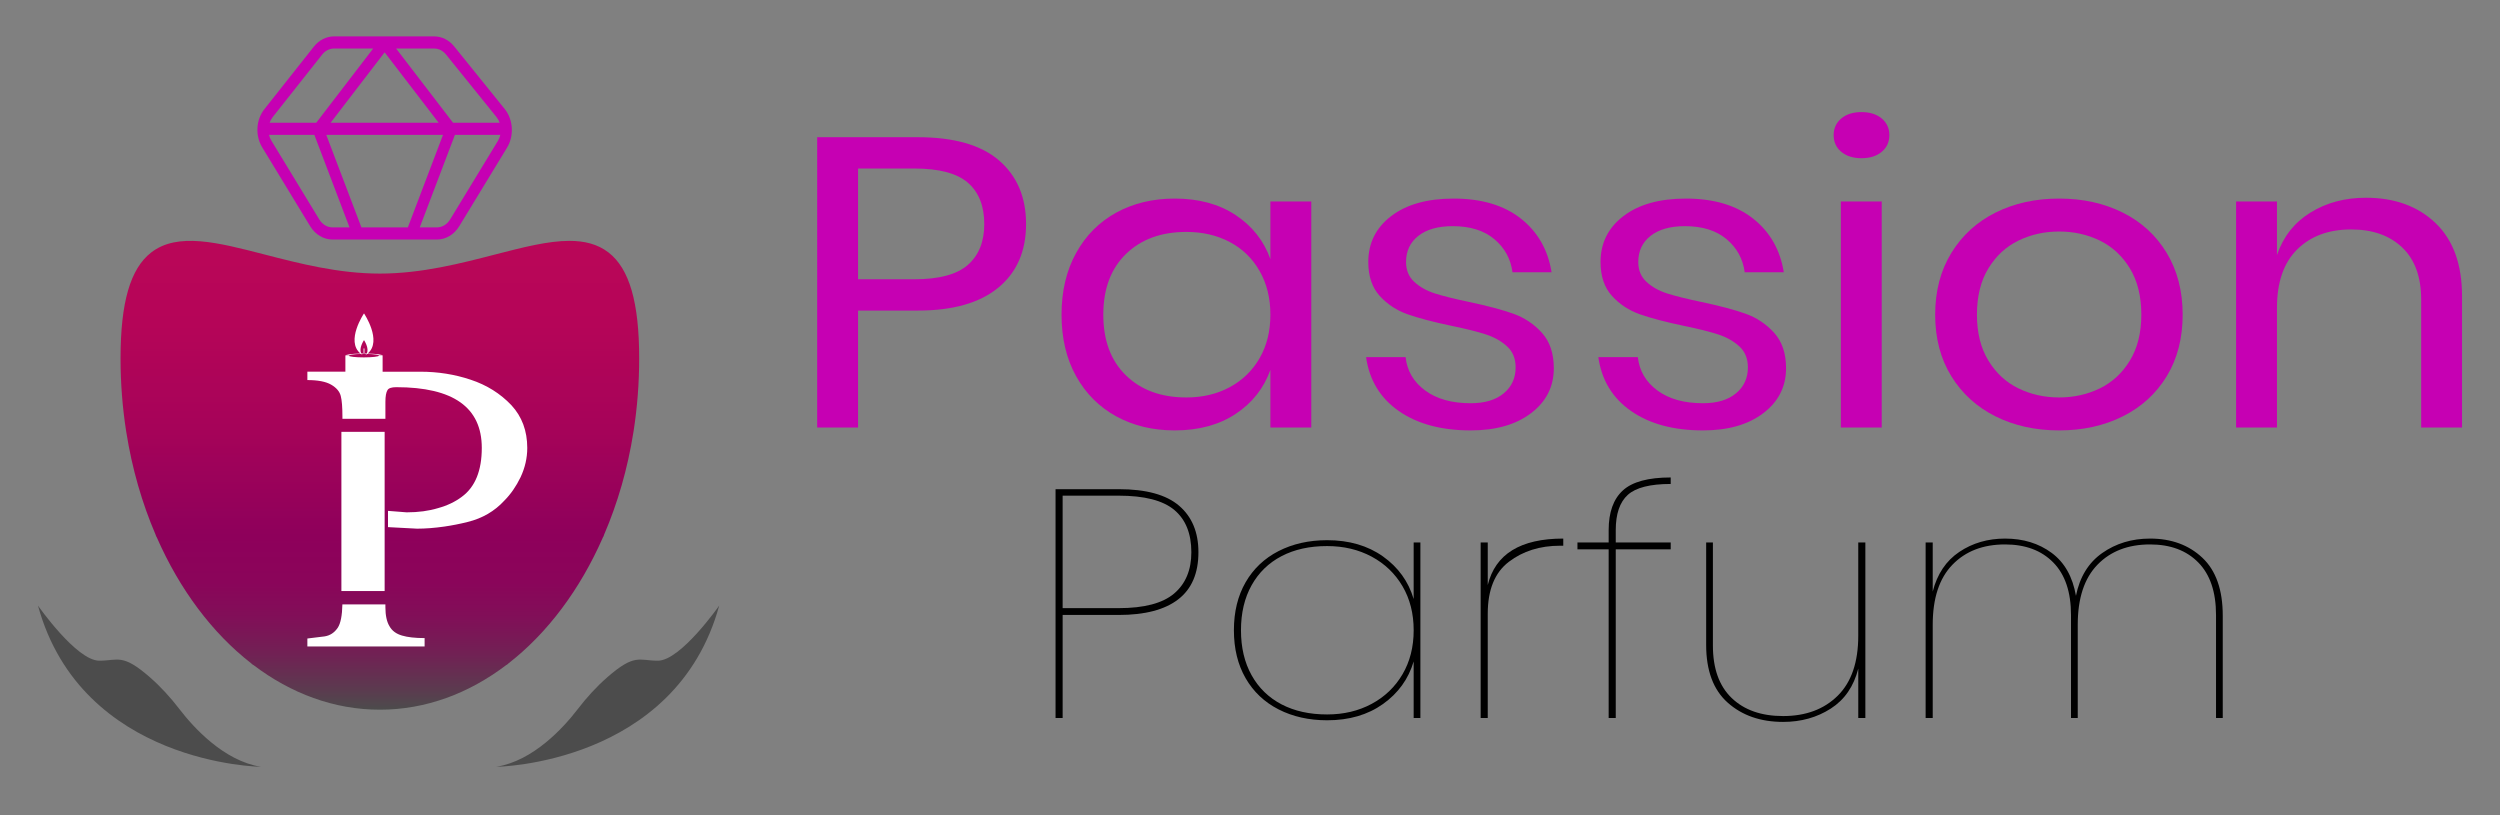 <?xml version="1.0" encoding="utf-8"?>
<!-- Generator: Adobe Illustrator 25.2.3, SVG Export Plug-In . SVG Version: 6.00 Build 0)  -->
<svg version="1.1" id="Calque_1" xmlns="http://www.w3.org/2000/svg" xmlns:xlink="http://www.w3.org/1999/xlink" x="0px" y="0px"
	 viewBox="0 0 2500 815.48" style="enable-background:new 0 0 2500 815.48;" xml:space="preserve">
<rect x="0" y="0" width="2500" height="815.48" fill="#808080" stroke="none"/>
<style type="text/css">
	.st0{fill:#C600B3;}
	.st1{fill:#4C4C4C;}
	.st2{fill:url(#SVGID_1_);}
	.st3{fill:#FFFFFF;}
</style>
<g>
	<path class="st0" d="M858.06,310.57v116.95h-40.87V137.21H917.8c36.23,0,63.33,7.76,81.3,23.27
		c17.97,15.51,26.96,36.72,26.96,63.62c0,27.18-9.29,48.39-27.85,63.62c-18.57,15.24-45.37,22.85-80.4,22.85H858.06z M967.88,264.87
		c10.93-9.61,16.39-23.2,16.39-40.77c0-18.12-5.47-31.91-16.39-41.39c-10.93-9.47-28.83-14.2-53.68-14.2h-56.14v110.77h56.14
		C939.06,279.28,956.95,274.48,967.88,264.87z"/>
	<path class="st0" d="M1235.59,215.04c16.62,10.99,28.22,25.68,34.81,44.06v-57.65h40.88v226.08h-40.88v-57.65
		c-6.59,18.4-18.19,33.09-34.81,44.06c-16.62,10.98-36.91,16.47-60.86,16.47c-21.87,0-41.32-4.67-58.39-14
		c-17.07-9.33-30.48-22.71-40.2-40.15c-9.73-17.43-14.6-37.95-14.6-61.56c0-23.61,4.87-44.2,14.6-61.77
		c9.72-17.57,23.13-31.02,40.2-40.36c17.07-9.33,36.53-14,58.39-14C1198.68,198.57,1218.97,204.06,1235.59,215.04z M1125.99,253.95
		c-15.12,14.69-22.68,34.94-22.68,60.74c0,25.81,7.56,46.06,22.68,60.74c15.12,14.69,35.26,22.03,60.41,22.03
		c16.17,0,30.62-3.43,43.35-10.29c12.72-6.86,22.68-16.53,29.87-29.03c7.19-12.5,10.78-26.98,10.78-43.45s-3.59-31.02-10.78-43.65
		c-7.18-12.62-17.14-22.3-29.87-29.03c-12.73-6.73-27.18-10.09-43.35-10.09C1161.25,231.92,1141.11,239.27,1125.99,253.95z"/>
	<path class="st0" d="M1520.81,218.54c16.91,13.32,27.18,31.23,30.76,53.74h-39.07c-1.8-13.45-7.86-24.5-18.19-33.15
		c-10.34-8.65-24.19-12.97-41.55-12.97c-14.68,0-26.13,3.23-34.36,9.67c-8.24,6.46-12.35,15.18-12.35,26.15
		c0,8.23,2.76,14.89,8.31,19.97c5.54,5.09,12.42,8.92,20.66,11.53c8.23,2.61,19.54,5.42,33.91,8.44
		c18.26,3.85,33.01,7.76,44.24,11.74c11.23,3.98,20.81,10.36,28.75,19.15c7.93,8.79,11.9,20.59,11.9,35.41
		c0,18.4-7.57,33.36-22.68,44.89c-15.12,11.53-35.26,17.3-60.41,17.3c-29.35,0-53.31-6.45-71.87-19.36
		c-18.57-12.9-29.5-30.89-32.79-53.95h39.52c1.5,13.73,8.01,24.85,19.54,33.36c11.53,8.51,26.73,12.77,45.59,12.77
		c14.07,0,25.08-3.3,33.01-9.89c7.93-6.59,11.91-15.23,11.91-25.94c0-8.78-2.85-15.78-8.54-21c-5.69-5.21-12.73-9.19-21.11-11.94
		c-8.39-2.74-19.92-5.63-34.59-8.65c-18.27-3.84-32.86-7.68-43.8-11.53c-10.93-3.84-20.21-9.95-27.85-18.32
		c-7.63-8.37-11.45-19.7-11.45-33.97c0-18.95,7.63-34.24,22.9-45.91c15.27-11.66,36.08-17.5,62.44-17.5
		C1481.51,198.57,1503.89,205.23,1520.81,218.54z"/>
	<path class="st0" d="M1753.03,218.54c16.91,13.32,27.17,31.23,30.76,53.74h-39.07c-1.8-13.45-7.86-24.5-18.2-33.15
		c-10.33-8.65-24.18-12.97-41.54-12.97c-14.68,0-26.13,3.23-34.36,9.67c-8.24,6.46-12.35,15.18-12.35,26.15
		c0,8.23,2.76,14.89,8.31,19.97c5.53,5.09,12.42,8.92,20.66,11.53c8.24,2.61,19.54,5.42,33.92,8.44
		c18.26,3.85,33.01,7.76,44.24,11.74c11.23,3.98,20.81,10.36,28.75,19.15c7.93,8.79,11.91,20.59,11.91,35.41
		c0,18.4-7.57,33.36-22.68,44.89c-15.12,11.53-35.26,17.3-60.41,17.3c-29.35,0-53.31-6.45-71.87-19.36
		c-18.56-12.9-29.5-30.89-32.78-53.95h39.52c1.5,13.73,8.01,24.85,19.54,33.36c11.52,8.51,26.73,12.77,45.59,12.77
		c14.07,0,25.07-3.3,33.01-9.89c7.93-6.59,11.91-15.23,11.91-25.94c0-8.78-2.85-15.78-8.54-21c-5.69-5.21-12.73-9.19-21.11-11.94
		c-8.39-2.74-19.92-5.63-34.59-8.65c-18.27-3.84-32.86-7.68-43.8-11.53c-10.93-3.84-20.21-9.95-27.85-18.32
		c-7.63-8.37-11.46-19.7-11.46-33.97c0-18.95,7.64-34.24,22.91-45.91c15.27-11.66,36.08-17.5,62.44-17.5
		C1713.73,198.57,1736.11,205.23,1753.03,218.54z"/>
	<path class="st0" d="M1841.29,118.47c5.08-4.26,11.82-6.38,20.21-6.38s15.12,2.13,20.22,6.38c5.09,4.26,7.64,9.82,7.64,16.68
		c0,6.87-2.55,12.43-7.64,16.68c-5.1,4.26-11.83,6.39-20.22,6.39s-15.12-2.13-20.21-6.39c-5.1-4.25-7.64-9.81-7.64-16.68
		C1833.65,128.29,1836.19,122.73,1841.29,118.47z M1881.71,201.45v226.08h-40.87V201.45H1881.71z"/>
	<path class="st0" d="M2122.7,212.57c18.71,9.33,33.38,22.79,44.02,40.36c10.62,17.57,15.94,38.16,15.94,61.77
		c0,23.61-5.32,44.13-15.94,61.56c-10.64,17.44-25.31,30.82-44.02,40.15c-18.72,9.33-39.91,14-63.56,14s-44.84-4.67-63.56-14
		c-18.72-9.33-33.46-22.71-44.24-40.15c-10.79-17.43-16.17-37.95-16.17-61.56c0-23.61,5.39-44.2,16.17-61.77
		c10.78-17.57,25.52-31.02,44.24-40.36c18.71-9.33,39.9-14,63.56-14S2103.98,203.24,2122.7,212.57z M2018.49,240.57
		c-12.44,6.04-22.46,15.3-30.09,27.79c-7.64,12.5-11.46,27.94-11.46,46.33c0,18.12,3.82,33.43,11.46,45.91
		c7.63,12.5,17.66,21.76,30.09,27.8c12.42,6.04,25.97,9.06,40.64,9.06c14.67,0,28.22-3.02,40.65-9.06
		c12.42-6.04,22.46-15.3,30.09-27.8c7.64-12.49,11.46-27.79,11.46-45.91c0-18.39-3.82-33.83-11.46-46.33
		c-7.63-12.49-17.67-21.76-30.09-27.79c-12.43-6.04-25.98-9.06-40.65-9.06C2044.46,231.51,2030.91,234.53,2018.49,240.57z"/>
	<path class="st0" d="M2435.54,223.07c17.66,16.89,26.5,41.25,26.5,73.1v131.36h-40.87V299.46c0-22.5-6.29-39.8-18.87-51.89
		c-12.58-12.08-29.64-18.12-51.21-18.12c-22.45,0-40.42,6.66-53.9,19.97c-13.47,13.32-20.22,32.74-20.22,58.27v119.83h-40.87V201.45
		h40.87v53.54c6.29-18.39,17.44-32.53,33.46-42.42c16.02-9.89,34.51-14.83,55.47-14.83
		C2394.66,197.75,2417.86,206.19,2435.54,223.07z"/>
	<path d="M1062.64,614.96v103.05h-7.09V489.17h63.11c27.42,0,47.57,5.52,60.45,16.57c12.89,11.06,19.32,26.55,19.32,46.49
		c0,21.02-6.73,36.73-20.21,47.13c-13.47,10.4-33.33,15.6-59.57,15.6H1062.64z M1174.15,593.51c11.46-9.75,17.2-23.51,17.2-41.28
		c0-18.63-5.67-32.72-17.02-42.26c-11.35-9.53-29.91-14.31-55.67-14.31h-56.02v112.48h56.02
		C1144.19,608.14,1162.68,603.26,1174.15,593.51z"/>
	<path d="M1382.99,556.45c15.24,10.84,25.47,25.03,30.67,42.58v-56.56h6.73v175.53h-6.73v-56.56c-5.2,17.55-15.43,31.74-30.67,42.58
		c-15.25,10.84-33.86,16.26-55.84,16.26c-18.2,0-34.4-3.63-48.58-10.89c-14.18-7.26-25.17-17.66-32.97-31.21
		c-7.8-13.54-11.7-29.52-11.7-47.95c0-18.41,3.9-34.4,11.7-47.94c7.8-13.54,18.79-23.94,32.97-31.21
		c14.18-7.25,30.37-10.89,48.58-10.89C1349.13,540.2,1367.74,545.62,1382.99,556.45z M1281.58,556.13
		c-12.89,6.72-22.87,16.42-29.96,29.1c-7.09,12.68-10.64,27.69-10.64,45.02c0,17.34,3.55,32.35,10.64,45.02
		c7.09,12.68,17.08,22.38,29.96,29.1c12.88,6.72,28.07,10.08,45.57,10.08c16.54,0,31.38-3.53,44.5-10.57
		c13.11-7.04,23.4-16.9,30.85-29.58c7.44-12.68,11.17-27.35,11.17-44.05c0-16.68-3.73-31.37-11.17-44.04
		c-7.45-12.68-17.73-22.54-30.85-29.58c-13.12-7.04-27.96-10.56-44.5-10.56C1309.65,546.05,1294.46,549.41,1281.58,556.13z"/>
	<path d="M1563.27,538.57v7.15h-3.19c-20.09,0-37.17,5.36-51.23,16.09c-14.07,10.73-21.1,28.02-21.1,51.85v104.34h-7.09V542.48h7.09
		v42.58C1495.32,554.07,1520.49,538.57,1563.27,538.57z"/>
	<path d="M1627.8,494.85c-8.03,7.26-12.05,19.02-12.05,35.27v12.35h54.96v6.83h-54.96v168.7h-7.09V549.3h-31.21v-6.83h31.21v-12.35
		c0-17.76,4.71-30.99,14.17-39.66c9.46-8.67,25.42-13,47.87-13v6.5C1650.14,483.96,1635.83,487.6,1627.8,494.85z"/>
	<path d="M1865.36,542.48v175.53h-7.09V668.6c-4.49,17.77-13.65,31.1-27.48,39.98c-13.83,8.89-29.73,13.33-47.69,13.33
		c-22.46,0-40.89-6.39-55.31-19.18c-14.42-12.79-21.63-32.07-21.63-57.86V542.48h6.74v103.04c0,22.98,6.26,40.47,18.79,52.5
		c12.52,12.03,29.66,18.04,51.41,18.04c22.69,0,40.89-6.77,54.6-20.32c13.7-13.54,20.56-33.53,20.56-59.97v-93.29H1865.36z"/>
	<path d="M2202.37,557.75c13.58,12.79,20.38,32.08,20.38,57.86v102.39h-6.73V614.96c0-22.96-5.92-40.47-17.73-52.49
		c-11.82-12.03-27.89-18.04-48.22-18.04c-21.98,0-39.53,6.77-52.65,20.32c-13.12,13.54-19.68,33.53-19.68,59.97v93.29H2071V614.96
		c0-22.96-5.91-40.47-17.73-52.49c-11.82-12.03-27.89-18.04-48.22-18.04c-21.98,0-39.54,6.77-52.65,20.32
		c-13.12,13.54-19.68,33.53-19.68,59.97v93.29h-7.09V542.48h7.09v49.08c4.49-17.55,13.36-30.77,26.59-39.65s28.48-13.33,45.74-13.33
		c18.2,0,33.73,4.77,46.62,14.31c12.88,9.54,20.97,23.84,24.29,42.91c3.78-18.86,12.52-33.1,26.24-42.75
		c13.7-9.64,29.66-14.47,47.86-14.47C2171.35,538.57,2188.77,544.97,2202.37,557.75z"/>
</g>
<g>
	<path class="st1" d="M657.85,660.7c-18.88,0-22.97-7.54-50.62,16.62c-10.96,9.57-20.74,20.4-29.6,31.94
		c-14,18.22-44.17,51.54-81.34,57.53c0,0,179.25-2.08,222.93-161.21C719.21,605.58,680.73,660.7,657.85,660.7"/>
	<path class="st1" d="M260.89,766.79c-37.16-5.99-67.33-39.31-81.34-57.53c-8.87-11.54-18.64-22.37-29.6-31.94
		c-27.66-24.16-31.75-16.62-50.63-16.62c-22.88,0-61.36-55.12-61.36-55.12C81.65,764.71,260.89,766.79,260.89,766.79"/>
</g>
<linearGradient id="SVGID_1_" gradientUnits="userSpaceOnUse" x1="379.871" y1="709.692" x2="379.871" y2="240.856">
	<stop  offset="0" style="stop-color:#4C4C4C"/>
	<stop  offset="0.041" style="stop-color:#5B3B4F"/>
	<stop  offset="0.118" style="stop-color:#712154"/>
	<stop  offset="0.197" style="stop-color:#810F58"/>
	<stop  offset="0.28" style="stop-color:#8B045A"/>
	<stop  offset="0.37" style="stop-color:#8E005B"/>
	<stop  offset="0.601" style="stop-color:#A60359"/>
	<stop  offset="0.821" style="stop-color:#B50558"/>
	<stop  offset="1" style="stop-color:#BA0658"/>
</linearGradient>
<path class="st2" d="M495.4,254.42c-34.7,8.98-74.07,19.17-115.53,19.17s-80.83-10.19-115.57-19.17
	c-46.5-12-86.65-22.39-113.08-1.95c-20.91,16.21-30.67,49.9-30.67,106.02c0,24.98,1.95,49.36,5.62,72.9
	c0.03,0.17,0.07,0.37,0.1,0.54c5.78,36.72,15.84,71.35,29.39,102.89c0.2,0.94,0.61,1.78,1.14,2.56
	c22.9,52.22,55.51,95.76,94.48,126.02c0.5,0.57,1.11,1.11,1.82,1.48c0.1,0.07,0.24,0.1,0.37,0.17
	c37.42,28.41,80.53,44.65,126.39,44.65s88.97-16.24,126.39-44.65c0.13-0.07,0.27-0.1,0.37-0.17c0.71-0.37,1.31-0.91,1.82-1.48
	c38.97-30.26,71.59-73.81,94.48-126.02c0.54-0.77,0.94-1.61,1.11-2.56c13.58-31.54,23.64-66.17,29.42-102.89
	c0.03-0.17,0.07-0.37,0.1-0.54c3.67-23.54,5.62-47.91,5.62-72.9c0-56.12-9.75-89.81-30.67-106.02
	c-10.88-8.42-24.1-11.61-39.13-11.61C547.93,240.86,522.77,247.36,495.4,254.42"/>
<path class="st0" d="M319.29,219.44L271.4,140.7c-1.11-1.82-1.91-3.8-2.4-5.83h45.35l35.17,92.54h-16.99
	C327.27,227.4,322.32,224.43,319.29,219.44 M326.26,134.86h116.75l-35.17,92.54h-46.41L326.26,134.86z M454.93,134.86h45.41
	c-0.48,2.1-1.27,4.13-2.4,5.98l-47.81,78.59c-3.03,4.99-7.98,7.96-13.23,7.96h-17.14L454.93,134.86z M384.64,52.34l54,70.4H330.63
	L384.64,52.34z M272.7,117.09l49.42-62.48c3.06-3.87,7.41-6.09,11.94-6.09h39.11l-56.93,74.22h-46.62
	C270.33,120.71,271.35,118.79,272.7,117.09 M396.11,48.52h38.05c4.46,0,8.77,2.17,11.82,5.95l50.54,62.62v0
	c1.36,1.68,2.39,3.6,3.12,5.64h-46.6L396.11,48.52z M334.06,36.39c-7.7,0-15.07,3.74-20.22,10.25l-49.42,62.47
	c-8.48,10.72-9.36,26.49-2.15,38.35l47.89,78.74c5.08,8.35,13.44,13.34,22.37,13.34h104.37c8.93,0,17.29-4.99,22.36-13.34
	l47.81-78.59c7.17-11.8,6.19-28.03-2.34-38.58v0l-50.54-62.62c-5.13-6.37-12.43-10.02-20.03-10.02H334.06z"/>
<g>
	<g>
		<path class="st3" d="M511.39,405.19c-11.13-11.72-24.74-20.23-40.88-25.53c-15.86-5.3-32.55-7.95-50.07-7.95h-37.83v-16.07v0
			h-3.62c0,0.92-6.74,1.75-15.08,1.75c-8.34,0-15.08-0.75-15.08-1.75h-3.45v0v0h-0.17c0.01,0.08,0.07,0.17,0.17,0.25v15.81h-38.01
			v8.37c10.58,0,18.5,1.53,23.79,4.6c5.27,3.07,8.47,6.84,9.59,11.3c1.12,4.19,1.67,11.16,1.67,20.93v1.87h42.98v-16.94
			c0-5.58,0.7-9.49,2.09-11.72c1.1-1.95,4.03-2.93,8.76-2.93c57.01,0,85.53,20.23,85.53,60.69c0,22.88-6.68,39.2-20.04,48.97
			c-6.68,5.02-14.6,8.79-23.79,11.3c-9.17,2.79-19.6,4.19-31.29,4.19l-18.67-1.47v16.26l29.12,1.54c8.34,0,17.38-0.7,27.12-2.09
			c7.78-1.12,15.57-2.65,23.35-4.6c14.75-3.63,26.99-10.74,36.72-21.34c6.39-6.42,11.82-14.23,16.27-23.44
			c4.45-9.49,6.68-19.25,6.68-29.3C527.25,430.86,521.97,416.63,511.39,405.19z"/>
		<path class="st3" d="M389.57,626.37c-2.78-4.46-4.17-10.88-4.17-19.25v-2.71h-43.01c-0.23,11.13-1.75,18.87-4.55,23.22
			c-3.35,5.02-7.79,7.95-13.36,8.79l-17.11,2.09v7.95h117.24v-8.37c-9.46,0-16.96-0.84-22.53-2.51
			C396.25,633.9,392.08,630.83,389.57,626.37z"/>
		<path class="st3" d="M360.98,353.92c0.7,0.54,1.47,1.05,2.32,1.52c-0.7-0.44-1.24-0.96-1.66-1.53c0.64-0.01,1.28-0.02,1.94-0.02
			v-0.42c-0.75,0-1.49,0.01-2.22,0.02c-3.02-4.99,2.64-13.39,2.64-13.39s5.59,8.29,2.7,13.41c-0.72-0.01-1.45-0.03-2.19-0.03v0.42
			c0.66,0,1.31,0.01,1.94,0.02c-0.43,0.63-1,1.2-1.74,1.69c0.92-0.52,1.75-1.08,2.5-1.68c6.73,0.16,11.87,0.91,11.87,1.72h3.54h0.08
			c0-1.04-6.45-1.88-15.02-2.11c14.86-12.64-3.68-40.14-3.68-40.14s-18.66,27.67-3.54,40.12c-8.6,0.18-15.08,1.09-15.08,2.14H349
			C348.93,354.83,354.13,354.08,360.98,353.92z"/>
		<path class="st3" d="M364.42,353.47v-5.09c-0.17,0.08-0.25,0.17-0.42,0.17c-0.17-0.08-0.25-0.17-0.42-0.17v5.09
			c0.17,0,0.25,0,0.42,0C364.17,353.47,364.25,353.47,364.42,353.47z"/>
	</g>
	<rect x="341.4" y="431.84" class="st3" width="43.24" height="159.2"/>
</g>
</svg>

